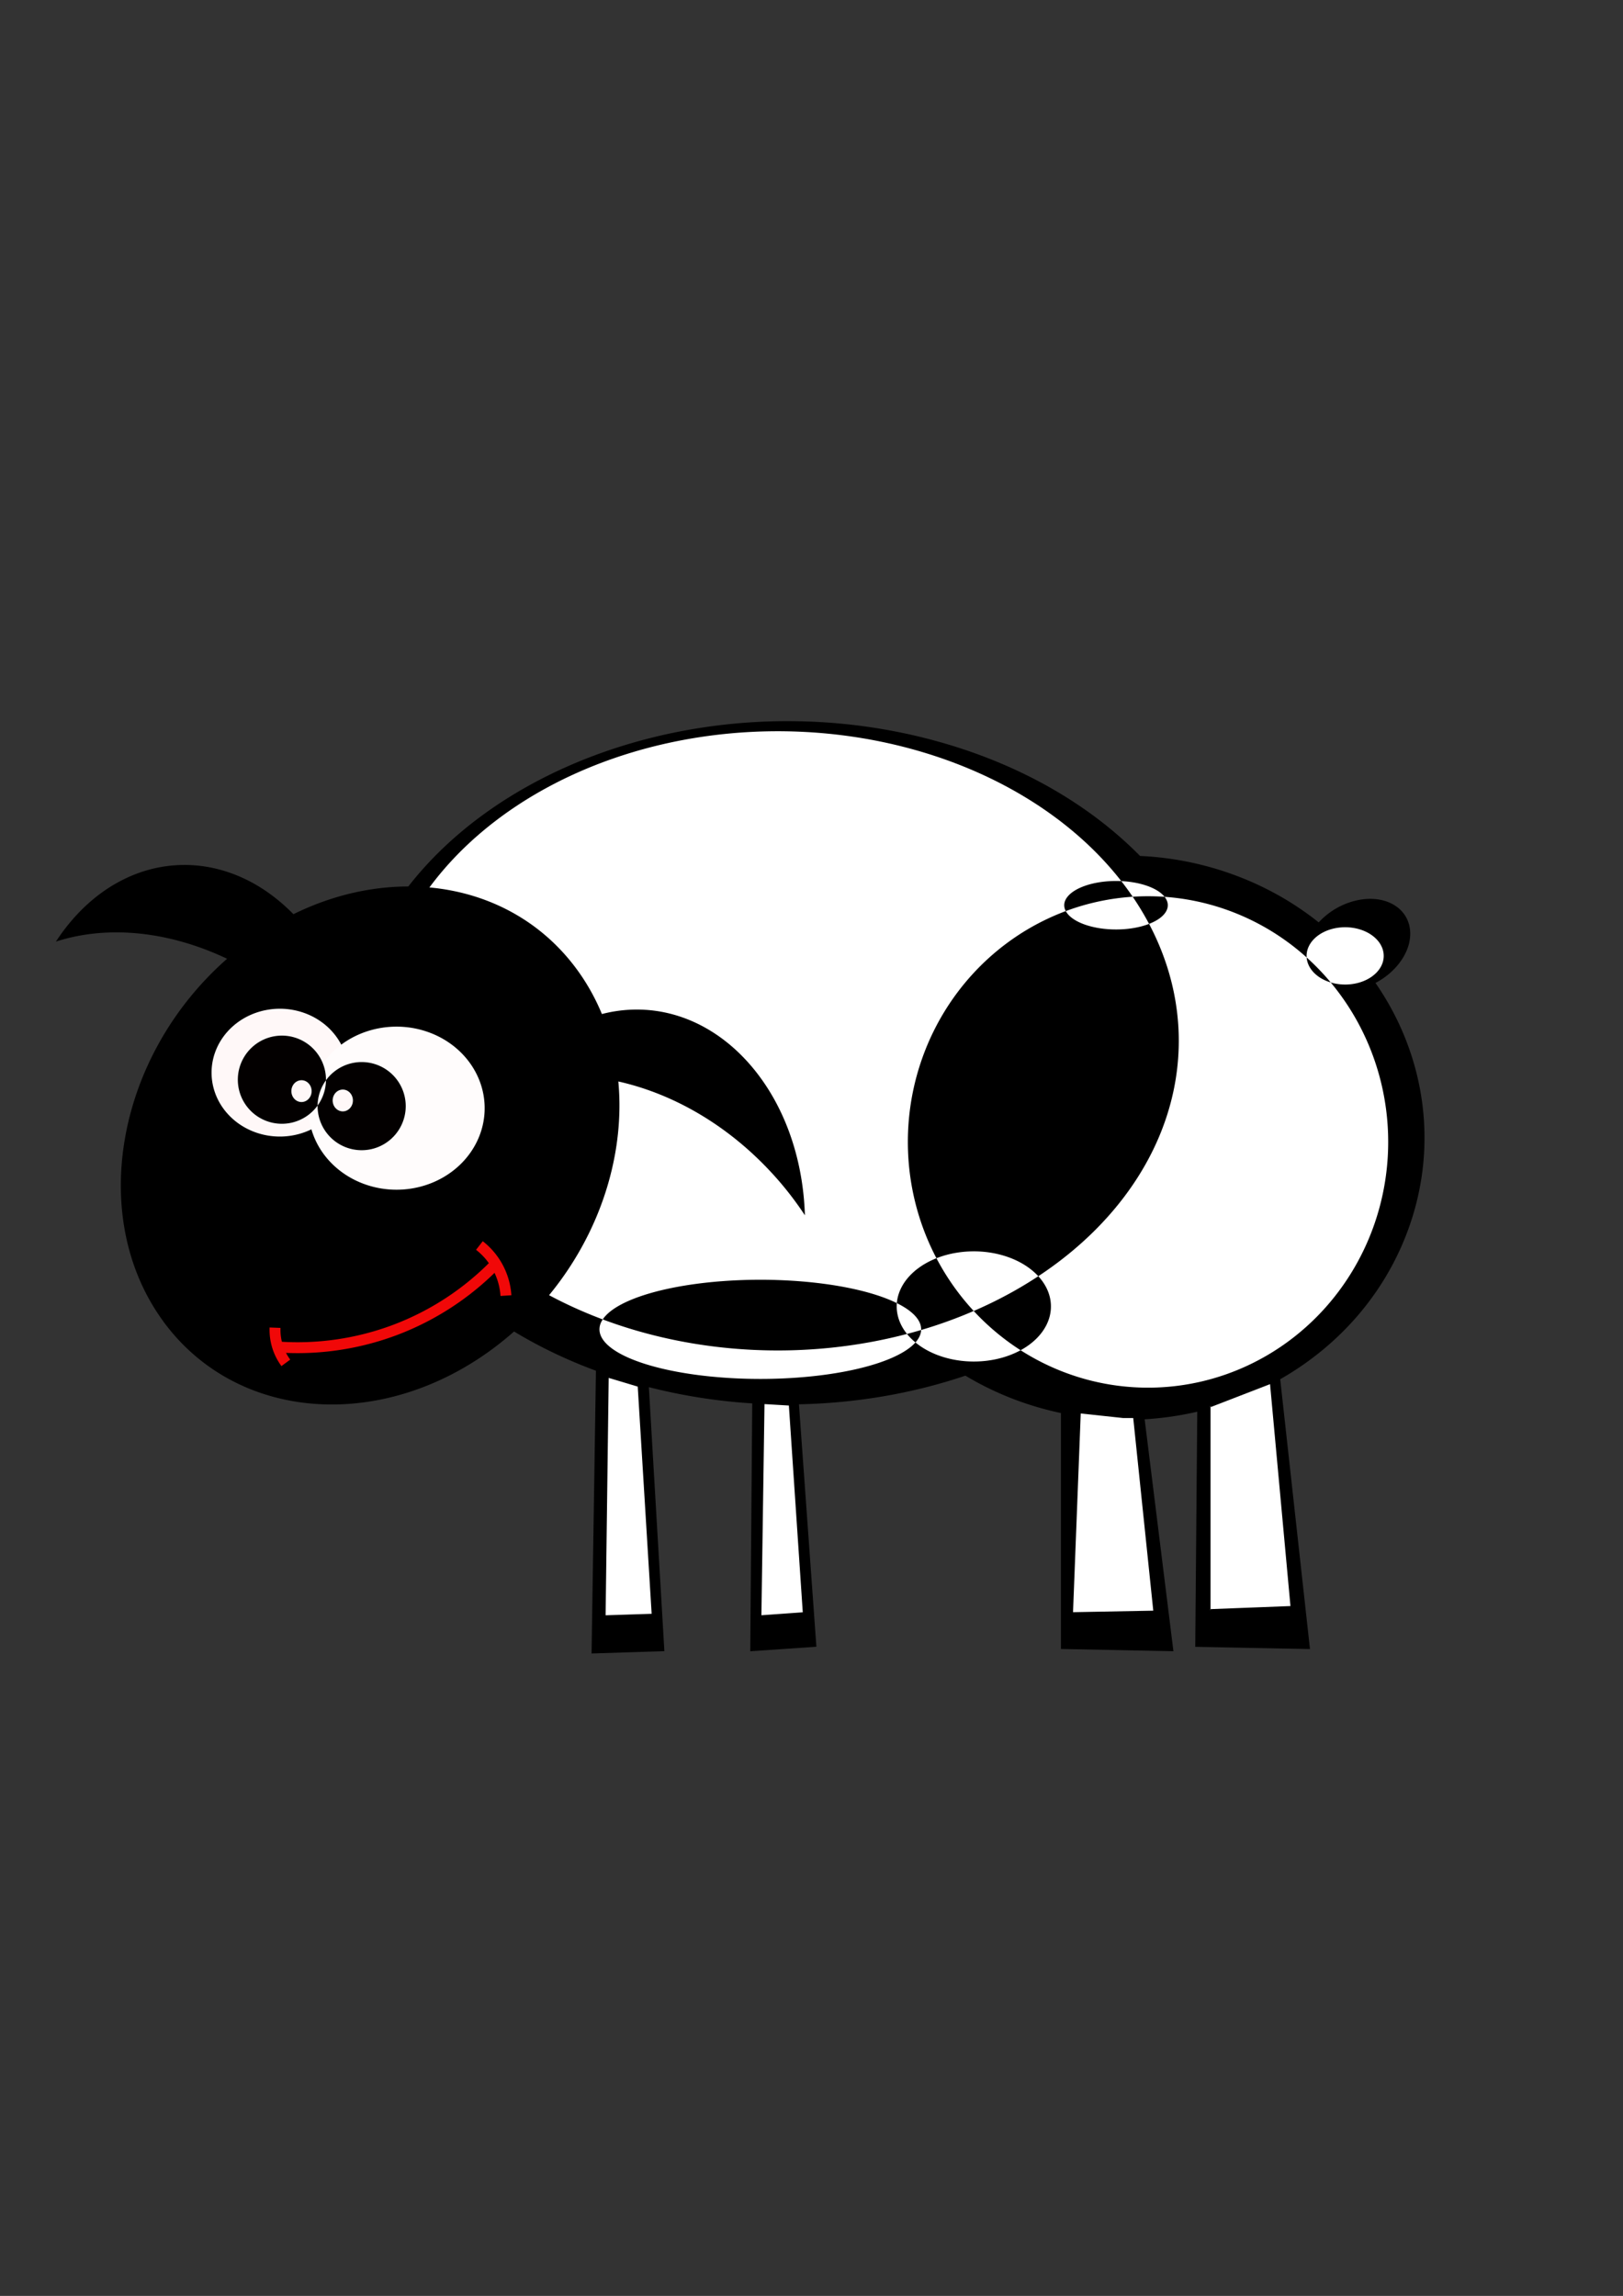 <svg xmlns="http://www.w3.org/2000/svg" viewBox="0 0 744.09 1052.4"><rect x="0" y="0" width="744.09" height="1052.4" fill="#333333" stroke="none"/><path d="M359 331.06c-81.142.669-157.2 39.17-187.47 101.22l-.22.47c-36.867 76.324 8.75 160.78 102.41 195.22l-2 129.44 32.344-1.031-7.125-121.19a255.569 255.569 0 0048.438 7.625l-.906 113.56 29.28-2-8-111.16c26.717-.483 52.842-5.03 76.907-13.188 7.893 4.76 16.446 8.826 25.562 12.062a143.705 143.705 0 0018.688 5.219v108.06l50.5 1-13.188-106.25c8.546-.48 16.972-1.701 25.188-3.657l-.92 107.92 51.53 1-13.624-123.44c25.479-14.433 46.172-36.787 57.438-65.094 15.998-40.196 9.333-83.197-13.97-116.47 9.806-4.904 16.665-14.322 16.157-23.312-.614-10.878-11.74-16.986-24.875-13.625-6.568 1.681-12.397 5.397-16.5 10.062-11.694-9.412-25.29-17.13-40.5-22.53a143.076 143.076 0 00-41.688-8.126c-22.312-22.7-52.914-40.99-90.062-51.75-22.904-6.634-46.408-9.878-69.531-10.03-1.29-.01-2.587-.011-3.875 0z" stroke="#000"/><path d="M184.496 427.153a183.85 141.92 0 11-.207.427M423.228 483.913a110.11 112.63 0 11-.124.34M600.147 433.57a17.678 13.132 0 11-.02.04M279.48 601.41a73.741 22.728 0 11-.083.069M489.42 411.05a23.739 11.112 0 11-.027.034M413.39 589.92a35.355 25.254 0 11-.04.076" fill-rule="evenodd" fill="#fff"/><path d="M278.57 630.93l14.286 4.286 6.429 105-22.143.714 1.428-110M350 643.08l12.143.714 6.429 95.714-20 1.429 1.43-97.85M495 647.36l20 2.143h5l9.286 89.286-37.857.714 3.57-92.14" stroke="#000" fill="#fff"/><path d="M554.99 644.49l27.709-10.717 9.461 102.88-37.17 1.429" stroke="#000" stroke-width=".973" fill="#fff"/><path d="M84.458 396.48c-20.816.03-41.384 10.643-56.5 31.719l-.156.219a96.962 96.962 0 00-2.156 3.187c23.719-7.67 51.768-4.8 78.469 7.875C53.307 484.102 40.06 557.9 74.74 605.51l.187.282c35.218 47.97 106.04 50.917 158.37 6.593 36.126-30.596 54.018-75.758 50.188-116.66 23.963 5.375 47.991 18.672 68 39.438a151.369 151.369 0 0117.531 21.906c-.738-24.262-8.278-48.02-22.75-66.188-6.733-8.452-14.431-14.984-22.625-19.625-14.962-8.474-31.658-10.58-47.688-6.437-2.937-7.103-6.684-13.876-11.28-20.188-29.088-39.928-82.747-48.902-130.12-25.594-.006-.005-.027.005-.032 0-5.606-5.702-11.61-10.337-17.875-13.875-10.303-5.82-21.284-8.703-32.187-8.688z" fill-rule="evenodd"/><path d="M98.977 481.42a31.315 29.294 0 11-.035.088" fill-rule="evenodd" fill="#fff8f8"/><path d="M144.005 494.74a40.406 37.376 0 11-.046.113" fill-rule="evenodd" fill="#fffcfc"/><path d="M110.388 487.65a20.203 20.203 0 11-.023.06M146.956 499.771a20.203 20.203 0 11-.023.06" fill-rule="evenodd" fill="#030000"/><path d="M133.86 498.456a4.643 5 0 11-.005.015M152.79 502.741a4.643 5 0 11-.005.015" fill-rule="evenodd" fill="#fff8f8"/><path d="M126.43 617.36a127.116 127.116 0 0055-7.857 127.1 127.1 0 0045.714-30" stroke="#f10808" stroke-width="5" fill="none"/><path d="M231.96 593.88a31.832 31.832 0 00-3.758-13.042 31.82 31.82 0 00-8.408-9.925M126.1 608.59a25.552 25.552 0 001.25 8.955 25.541 25.541 0 003.692 7.164" stroke="#f10808" stroke-width="5" fill="none"/></svg>